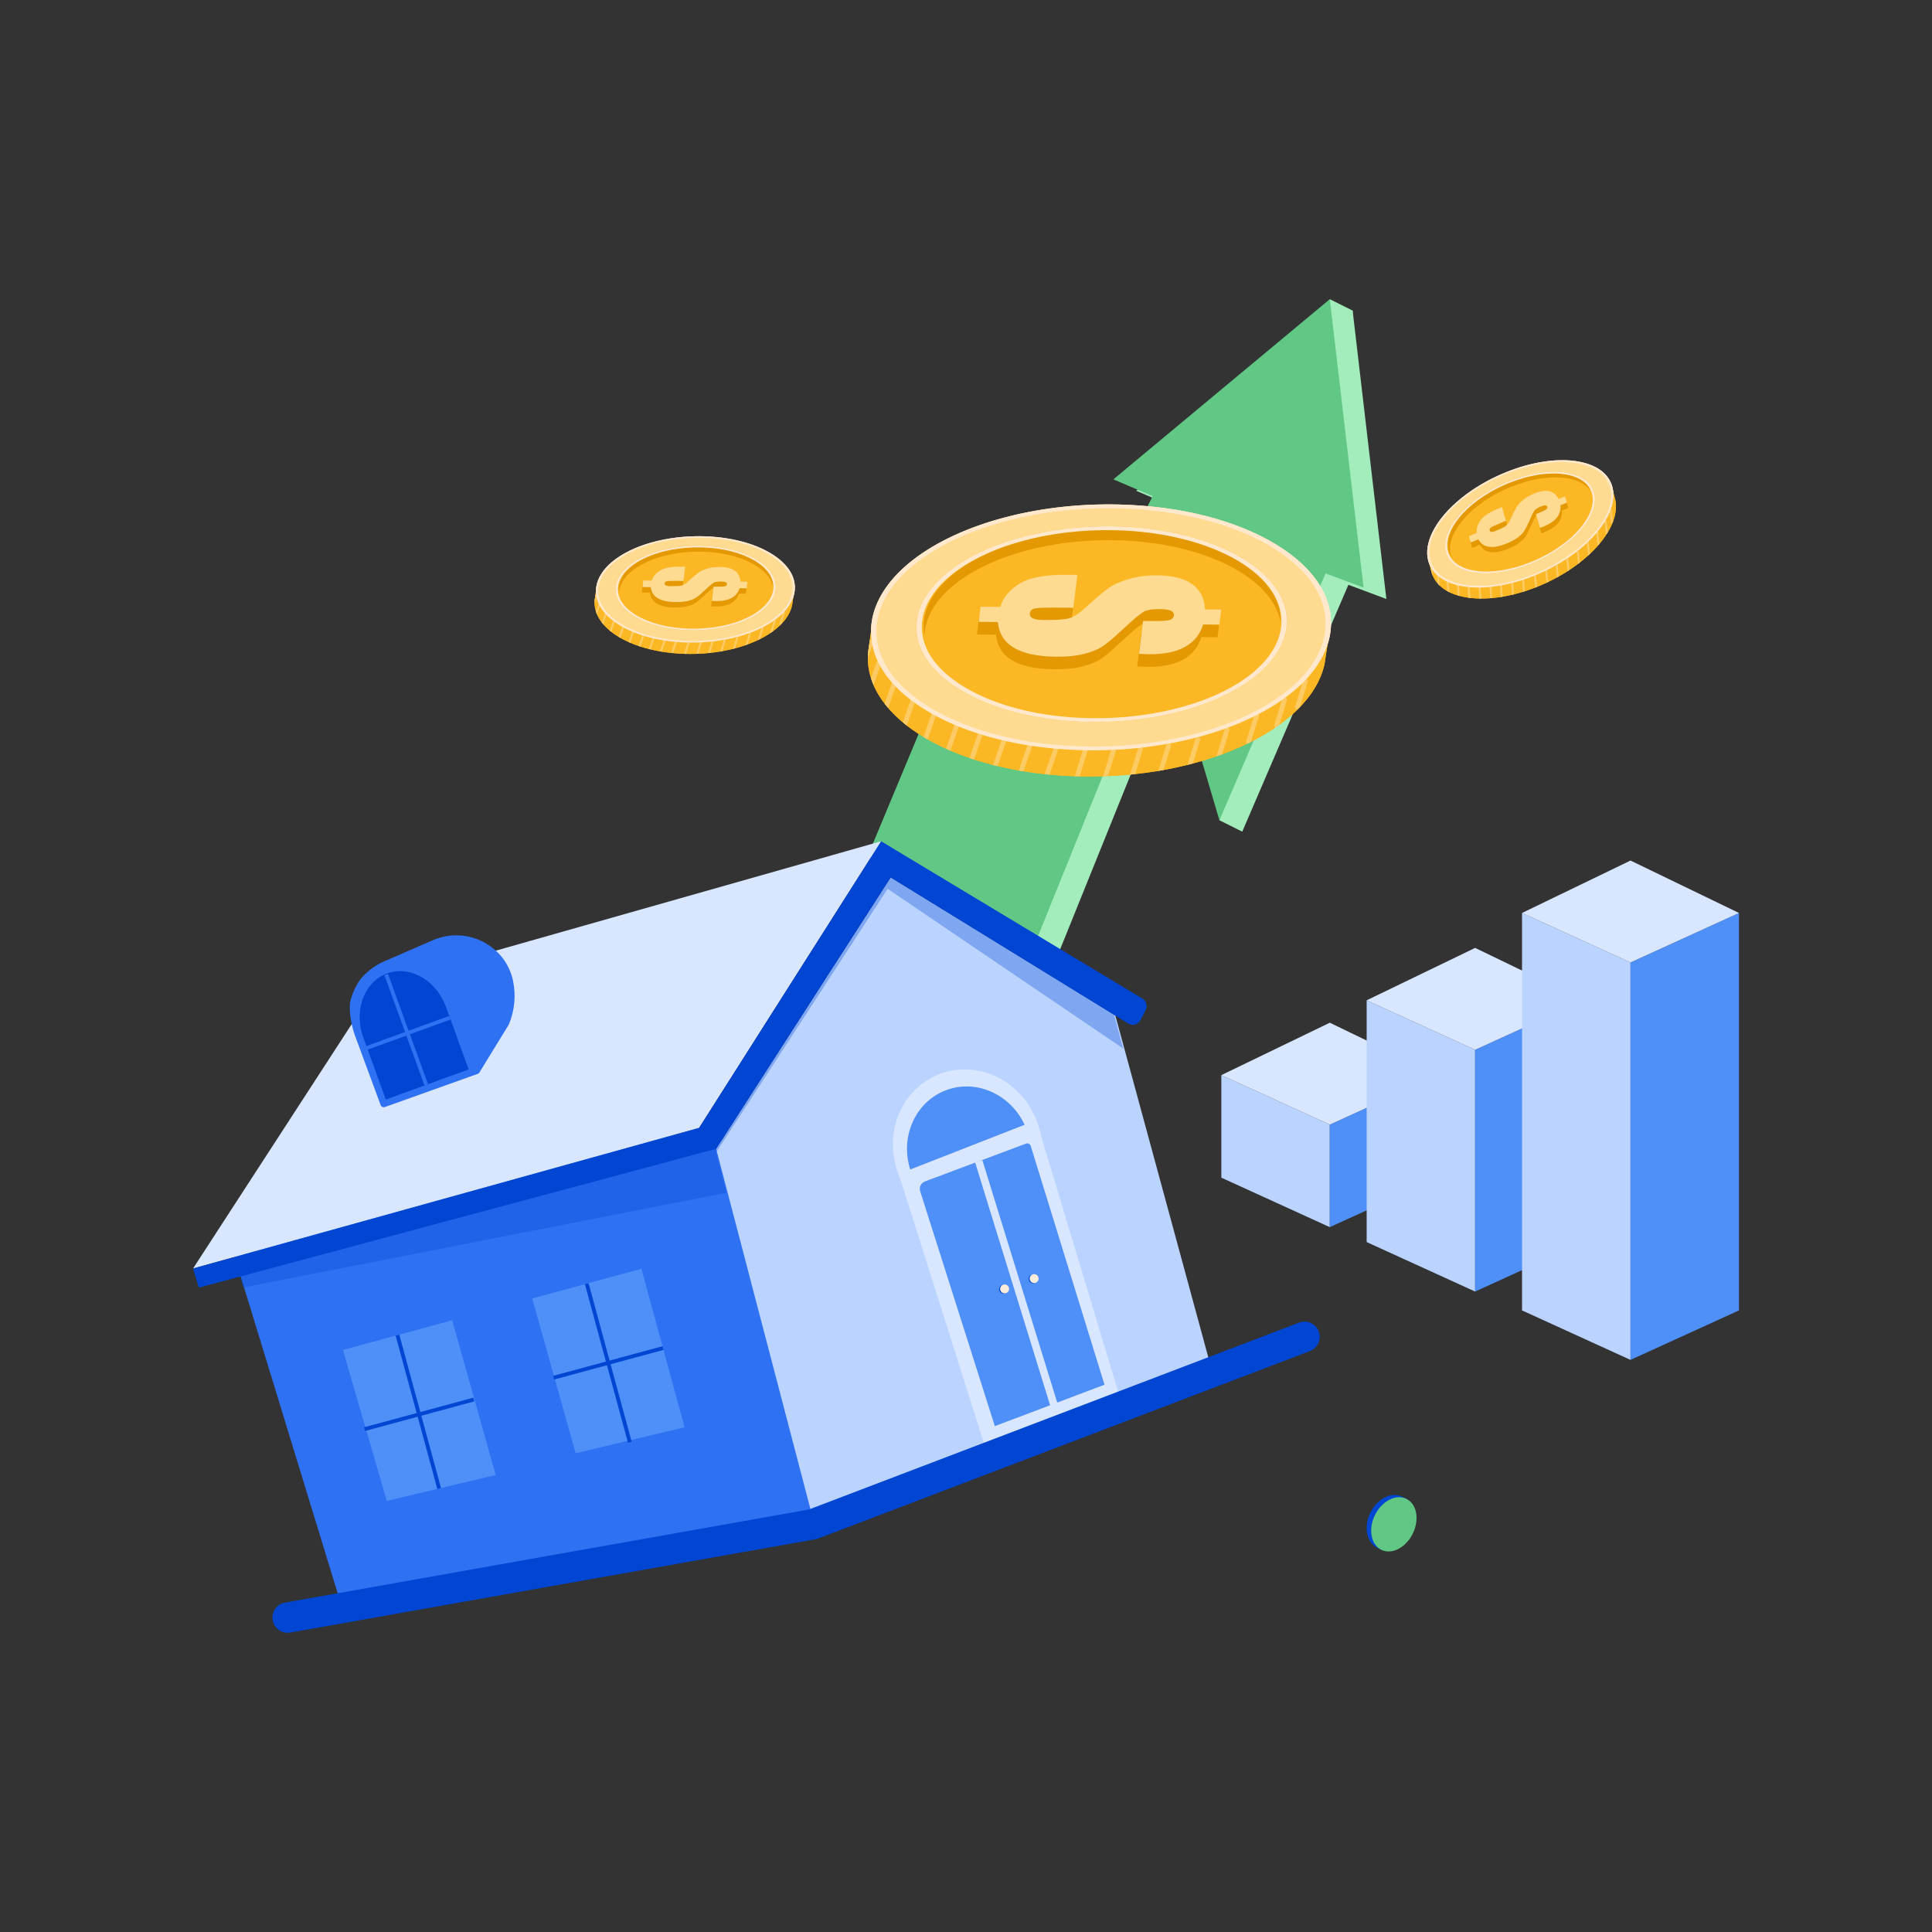 <?xml version="1.0" encoding="utf-8"?>
<svg xmlns="http://www.w3.org/2000/svg" viewBox="0 0 1500 1500">
  <rect x="0" y="0" width="1500" height="1500" fill="#333333" stroke="none"/>
  <defs>
    <clipPath id="a">
      <path d="m714.18,449.53c35.7-23.88,91.29-38.73,151.55-37.25,60.27,1.48,111.09,18.95,139.52,44.4l27.2,32.32-4.09,26.6c-11.14,50.79-95.06,89.54-190.71,87.19-95.65-2.35-167.58-44.93-163.71-95.9l3.74-26.61,36.5-30.76Z" fill="none"/>
    </clipPath>
    <clipPath id="b">
      <path d="m714.18,449.53c35.7-23.88,91.29-38.73,151.55-37.25,60.27,1.48,111.09,18.95,139.52,44.4l27.2,32.32-4.09,26.6c-11.14,50.79-95.06,89.54-190.71,87.19-95.65-2.35-167.58-44.93-163.71-95.9l3.74-26.61,36.5-30.76Z" fill="none"/>
    </clipPath>
    <clipPath id="c">
      <path d="m479.08,441.37c15.44-10.33,39.48-16.75,65.55-16.11,26.07.64,48.05,8.19,60.34,19.21l11.76,13.98-1.77,11.51c-4.82,21.97-41.12,38.73-82.48,37.71-41.37-1.02-72.48-19.43-70.8-41.48l1.62-11.51,15.79-13.3Z" fill="none"/>
    </clipPath>
    <clipPath id="d">
      <path d="m479.08,441.37c15.44-10.33,39.48-16.75,65.55-16.11,26.07.64,48.05,8.19,60.34,19.21l11.76,13.98-1.77,11.51c-4.82,21.97-41.12,38.73-82.48,37.71-41.37-1.02-72.48-19.43-70.8-41.48l1.62-11.51,15.79-13.3Z" fill="none"/>
    </clipPath>
    <clipPath id="e">
      <path d="m1118.04,415.75c10.13-15.57,29.71-30.94,53.92-40.61,24.22-9.67,47.4-11.38,63.03-6.09l16.31,8.22,2.9,11.27c4.22,22.09-22.56,51.78-60.99,67.13-38.43,15.35-74.28,10.66-81.41-10.27l-3.04-11.22,9.28-18.44Z" fill="none"/>
    </clipPath>
    <clipPath id="f">
      <path d="m1118.04,415.75c10.13-15.57,29.71-30.94,53.92-40.61,24.22-9.67,47.4-11.38,63.03-6.09l16.31,8.22,2.9,11.27c4.22,22.09-22.56,51.78-60.99,67.13-38.43,15.35-74.28,10.66-81.41-10.27l-3.04-11.22,9.28-18.44Z" fill="none"/>
    </clipPath>
  </defs>
  <polygon fill="#a3ecbb" points="1050.18 241.14 1032.45 232.28 1029.18 263.66 1050.18 256.74 1050.18 241.14"/>
  <polygon fill="#a3ecbb" points="946.75 636.84 964.48 645.7 969.35 618.39 954.15 605.72 946.75 636.84"/>
  <polygon fill="#a3ecbb" points="820.63 743.13 908.05 526.61 928.46 524.14 964.48 645.7 1046.9 454.04 1076.38 465.06 1050.18 241.14 882.15 381.04 912.66 394.07 860.09 496.69 777.67 466.58 691.52 673.21 820.63 743.13"/>
  <polygon fill="#61c785" points="802.9 734.27 890.32 517.74 910.73 515.27 946.75 636.84 1029.18 445.18 1058.66 456.19 1032.45 232.28 864.42 372.17 894.94 385.2 842.36 487.82 759.94 457.71 673.79 664.35 802.9 734.27"/>
  <path d="m1095.62,1169.82c2.14,5.5,1.78,12.7-1.53,19.44-3.31,6.74-8.78,11.43-14.45,13.1l-6.74,1.11-4.2-2.09c-7.85-4.36-10.01-16.23-4.76-26.92,5.25-10.69,15.96-16.25,24.21-12.7l4.22,2.05,3.24,6.01Z" fill="#0046d2"/>
  <path d="m1091.91,1163.69c-8.11-3.98-19.03,1.66-24.4,12.59-5.37,10.93-3.15,23.02,4.96,27,8.11,3.98,19.03-1.66,24.4-12.59,5.37-10.93,3.15-23.02-4.96-27Z" fill="#61c785"/>
  <path d="m714.18,449.53c35.7-23.88,91.29-38.73,151.55-37.25,60.27,1.48,111.09,18.95,139.52,44.4l27.2,32.32-4.09,26.6c-11.14,50.79-95.06,89.54-190.71,87.19-95.65-2.35-167.58-44.93-163.71-95.9l3.74-26.61,36.5-30.76Z" fill="#fbb724"/>
  <g clip-path="url(#a)">
    <path d="m821.55,580.54c.26.28.35.65.22,1.01l-6.93,19.95c-.26.74-1.3,1.23-2.34,1.1-1.04-.13-1.67-.83-1.41-1.57l6.93-19.95c.26-.74,1.3-1.23,2.34-1.1.52.06.93.27,1.19.56Z" fill="#ffda91" opacity=".58"/>
    <path d="m801.43,577.63c.26.28.35.65.22,1.01l-6.93,19.95c-.26.74-1.3,1.23-2.34,1.1-1.04-.13-1.67-.83-1.41-1.57l6.93-19.95c.26-.74,1.3-1.23,2.34-1.1.52.06.93.27,1.19.56Z" fill="#ffda91" opacity=".58"/>
    <path d="m781.34,573.61c.26.28.35.65.22,1.01l-6.93,19.95c-.26.74-1.3,1.23-2.34,1.1-1.04-.13-1.67-.83-1.41-1.57l6.93-19.95c.26-.74,1.3-1.23,2.34-1.1.52.06.93.27,1.19.56Z" fill="#ffda91" opacity=".58"/>
    <path d="m762.9,568.82c.26.28.35.65.22,1.01l-6.93,19.95c-.26.74-1.3,1.23-2.34,1.1-1.04-.13-1.67-.83-1.41-1.57l6.93-19.95c.26-.74,1.3-1.23,2.34-1.1.52.06.93.27,1.19.56Z" fill="#ffda91" opacity=".58"/>
    <path d="m744.55,562.19c.26.28.35.65.22,1.01l-6.93,19.95c-.26.74-1.3,1.23-2.34,1.1s-1.67-.83-1.41-1.57l6.93-19.95c.26-.74,1.3-1.23,2.34-1.1.52.06.93.27,1.19.56Z" fill="#ffda91" opacity=".58"/>
    <path d="m726.71,553.91c.26.28.35.65.22,1.01l-6.93,19.95c-.26.74-1.3,1.23-2.34,1.1-1.04-.13-1.67-.83-1.41-1.57l6.93-19.95c.26-.74,1.3-1.23,2.34-1.1.52.06.93.27,1.19.56Z" fill="#ffda91" opacity=".58"/>
    <path d="m710.55,542.84c.26.28.35.65.22,1.01l-6.93,19.95c-.26.74-1.3,1.23-2.34,1.1s-1.67-.83-1.41-1.57l6.93-19.95c.26-.74,1.3-1.23,2.34-1.1.52.06.93.27,1.19.56Z" fill="#ffda91" opacity=".58"/>
    <path d="m696.28,528.86c.26.28.35.65.22,1.01l-6.93,19.95c-.26.74-1.3,1.23-2.34,1.1s-1.67-.83-1.41-1.57l6.93-19.95c.26-.74,1.3-1.23,2.34-1.1.52.06.93.27,1.19.56Z" fill="#ffda91" opacity=".58"/>
    <path d="m684.14,513.38c.26.28.35.65.22,1.01l-6.93,19.95c-.26.74-1.3,1.23-2.34,1.1-1.04-.13-1.67-.83-1.41-1.57l6.93-19.95c.26-.74,1.3-1.23,2.34-1.1.52.06.93.27,1.19.56Z" fill="#ffda91" opacity=".58"/>
    <path d="m678.11,497.42c.26.28.35.65.22,1.01l-6.93,19.95c-.26.74-1.3,1.23-2.34,1.1-1.04-.13-1.67-.83-1.41-1.57l6.93-19.95c.26-.74,1.3-1.23,2.34-1.1.52.06.93.27,1.19.56Z" fill="#ffda91" opacity=".58"/>
    <path d="m844.15,581.99c.25.27.34.62.23.98l-6.32,20.6c-.23.74-1.26,1.26-2.3,1.15-1.04-.11-1.7-.8-1.47-1.54l6.32-20.6c.23-.74,1.26-1.26,2.3-1.15.54.06.98.27,1.24.56Z" fill="#ffda91" opacity=".58"/>
    <path d="m866.13,581.92c.25.27.34.62.23.98l-6.32,20.6c-.23.74-1.26,1.26-2.3,1.15-1.04-.11-1.7-.8-1.47-1.54l6.32-20.6c.23-.74,1.26-1.26,2.3-1.15.54.06.98.27,1.24.56Z" fill="#ffda91" opacity=".58"/>
    <path d="m887.02,580.78c.25.27.34.62.23.98l-6.32,20.6c-.23.74-1.26,1.26-2.3,1.15-1.04-.11-1.7-.8-1.47-1.54l6.32-20.6c.23-.74,1.26-1.26,2.3-1.15.54.06.98.27,1.24.56Z" fill="#ffda91" opacity=".58"/>
    <path d="m909.03,577.85c.25.27.34.62.23.98l-6.32,20.6c-.23.74-1.26,1.26-2.3,1.15-1.04-.11-1.7-.8-1.47-1.54l6.32-20.6c.23-.74,1.26-1.26,2.3-1.15.54.06.98.27,1.24.56Z" fill="#ffda91" opacity=".58"/>
    <path d="m931.62,573.24c.25.27.34.62.23.98l-6.32,20.6c-.23.74-1.26,1.26-2.3,1.15-1.04-.11-1.7-.8-1.47-1.54l6.32-20.6c.23-.74,1.26-1.26,2.3-1.15.54.06.98.27,1.24.56Z" fill="#ffda91" opacity=".58"/>
    <path d="m954.41,565.6c.25.27.34.62.23.98l-6.32,20.6c-.23.74-1.26,1.26-2.3,1.15-1.04-.11-1.7-.8-1.47-1.54l6.32-20.6c.23-.74,1.26-1.26,2.3-1.15.54.06.98.27,1.24.56Z" fill="#ffda91" opacity=".58"/>
    <path d="m977.27,554.8c.25.27.34.62.23.98l-6.32,20.6c-.23.74-1.26,1.26-2.3,1.15-1.04-.11-1.7-.8-1.47-1.54l6.32-20.6c.23-.74,1.26-1.26,2.3-1.15.54.06.98.27,1.24.56Z" fill="#ffda91" opacity=".58"/>
    <path d="m999.06,542.13c.25.27.34.62.23.98l-6.32,20.6c-.23.74-1.26,1.26-2.3,1.15-1.04-.11-1.7-.8-1.47-1.54l6.32-20.6c.23-.74,1.26-1.26,2.3-1.15.54.06.98.27,1.24.56Z" fill="#ffda91" opacity=".58"/>
    <path d="m1015.27,527.85c.25.27.34.62.23.98l-6.32,20.6c-.23.74-1.26,1.26-2.3,1.15-1.04-.11-1.7-.8-1.47-1.54l6.32-20.6c.23-.74,1.26-1.26,2.3-1.15.54.06.98.27,1.24.56Z" fill="#ffda91" opacity=".58"/>
  </g>
  <path d="m678.06,482.97c-7.55,51.24,65.61,94.73,163.41,97.14,97.8,2.4,183.21-37.2,190.76-88.44,7.56-51.24-65.6-94.73-163.4-97.14-97.8-2.4-183.21,37.19-190.77,88.43Z" fill="#ffda91"/>
  <path d="m844.11,560.51c-38.19-.94-72.97-9.67-97.92-24.58-25.12-15.02-37.31-34.5-34.3-54.86,1.84-12.46,9.47-24.67,22.09-35.31,28.66-24.18,79.44-38.39,132.53-37.08,79.08,1.95,138.39,37.58,132.22,79.44-1.84,12.46-9.47,24.67-22.09,35.31-28.65,24.18-79.43,38.38-132.52,37.08Z" fill="#fbb724"/>
  <path d="m738.74,446.84c-12.16,10.26-19.52,22.03-21.29,34.04-.65,4.44-.52,8.83.3,13.14.04-1.59.14-3.19.38-4.79,1.77-12.01,9.13-23.78,21.29-34.04,27.63-23.31,76.58-37.01,127.76-35.75,67.89,1.67,120.62,29.1,127.16,63.58,1.09-38.31-54.55-70.13-127.84-71.93-51.18-1.26-100.13,12.44-127.76,35.75Z" fill="#e49903"/>
  <path d="m840.71,582.47c-47.45-1.15-90.61-12.11-121.55-30.86-31.1-18.84-46.14-43.3-42.36-68.86,2.34-15.81,12.02-31.3,27.99-44.77,35.72-30.14,98.62-47.88,164.15-46.28,47.45,1.15,90.61,12.11,121.55,30.86,31.1,18.85,46.14,43.3,42.36,68.86-2.34,15.82-12.02,31.3-28,44.78-35.72,30.14-98.62,47.87-164.13,46.28Zm-159.69-99.61c-3.64,24.6,10.93,48.19,41.04,66.44,30.27,18.34,72.56,29.06,119.1,30.19,64.18,1.56,125.68-15.72,160.51-45.11,15.39-12.98,24.71-27.88,26.96-43.07,3.64-24.6-10.93-48.19-41.04-66.43-30.26-18.34-72.56-29.06-119.09-30.19-64.18-1.56-125.69,15.73-160.52,45.11-15.39,12.98-24.71,27.87-26.95,43.06Z" fill="#ffe8cb"/>
  <path d="m844.11,560.51c-38.19-.94-72.97-9.67-97.92-24.58-25.12-15.02-37.31-34.5-34.3-54.86,1.84-12.46,9.47-24.67,22.09-35.31,28.66-24.18,79.44-38.39,132.53-37.08,79.08,1.95,138.39,37.58,132.22,79.44-1.84,12.46-9.47,24.67-22.09,35.31-28.65,24.18-79.43,38.38-132.52,37.08Zm-127.99-79.33c-2.86,19.39,8.84,38.01,32.95,52.42,24.28,14.51,58.19,23.01,95.48,23.92,51.74,1.27,101.12-12.49,128.88-35.91,12.02-10.14,19.3-21.76,21.04-33.6,5.93-40.2-51.68-74.45-128.42-76.34-51.74-1.27-101.13,12.49-128.89,35.91-12.02,10.14-19.3,21.76-21.04,33.6Z" fill="#ffe8cb"/>
  <path d="m882.93,517.41l3.11-25.53,6.54.08c6.95.08,11.53-.17,13.74-.73,2.22-.57,3.44-1.82,3.67-3.76.19-1.56-.59-2.74-2.35-3.53-1.76-.81-4.48-1.23-8.18-1.27-6.17-.07-10.59.69-13.25,2.25-2.65,1.52-8.02,6.06-16.1,13.61-6.84,6.42-12,10.79-15.5,13.11-3.5,2.32-8.3,4.26-14.38,5.81-6.08,1.55-13.49,2.27-22.26,2.17-14.04-.17-24.78-2.49-32.23-6.97-7.46-4.48-11.6-11.11-12.42-19.89l-14.82-.18,1.43-11.75,15.3.18c1.88-6.81,6.64-12.73,14.32-17.75,7.67-5.02,20.27-7.42,37.82-7.21l7.69.09-3.11,25.54-9.64-.11c-10.59-.12-17.2.06-19.83.55-2.63.5-4.07,1.76-4.32,3.78-.21,1.73.53,3.03,2.22,3.89,1.68.86,4.26,1.32,7.78,1.35,8.84.11,15.2-.22,19.09-.98,3.9-.75,8.38-3.44,13.43-8.07,8.49-7.7,14.68-12.94,18.56-15.7,3.88-2.76,9.17-5.12,15.85-7.09,6.67-1.96,14.08-2.9,22.19-2.8,11.76.14,20.73,2.4,26.89,6.8,6.17,4.41,9.51,10.93,10.01,19.59l12.57.15-1.44,11.75-12.56-.15c-2.51,7.87-7.32,13.72-14.39,17.56-7.08,3.84-16.42,5.69-28.04,5.55-1.63-.02-4.09-.13-7.39-.33Z" fill="#e49903"/>
  <path d="m884.36,507.64l3.11-25.54,6.53.08c6.95.08,11.53-.16,13.75-.73,2.21-.57,3.44-1.81,3.67-3.75.19-1.56-.6-2.74-2.35-3.54-1.76-.81-4.48-1.23-8.18-1.27-6.18-.07-10.59.68-13.26,2.25-2.65,1.53-8.01,6.07-16.09,13.61-6.84,6.42-12,10.79-15.51,13.11-3.49,2.31-8.3,4.27-14.38,5.81-6.07,1.56-13.49,2.28-22.26,2.17-14.04-.17-24.78-2.48-32.24-6.97-7.46-4.47-11.6-11.1-12.42-19.89l-14.81-.18,1.43-11.76,15.31.18c1.87-6.81,6.64-12.73,14.31-17.74,7.67-5.02,20.27-7.42,37.81-7.21l7.69.08-3.11,25.54-9.64-.11c-10.59-.13-17.2.06-19.83.55-2.63.51-4.07,1.76-4.31,3.78-.21,1.73.52,3.03,2.21,3.89,1.68.86,4.27,1.31,7.78,1.35,8.84.11,15.2-.22,19.09-.98,3.89-.76,8.38-3.45,13.43-8.07,8.49-7.71,14.67-12.94,18.55-15.71,3.88-2.76,9.17-5.12,15.85-7.09,6.68-1.96,14.08-2.9,22.2-2.81,11.76.14,20.73,2.41,26.89,6.81,6.17,4.4,9.51,10.93,10,19.59l12.57.14-1.43,11.76-12.57-.15c-2.51,7.87-7.31,13.71-14.38,17.55-7.08,3.85-16.42,5.69-28.05,5.56-1.63-.02-4.09-.14-7.39-.34Z" fill="#ffda91"/>
  <path d="m714.18,449.53c35.7-23.88,91.29-38.73,151.55-37.25,60.27,1.48,111.09,18.95,139.52,44.4l27.2,32.32-4.09,26.6c-11.14,50.79-95.06,89.54-190.71,87.19-95.65-2.35-167.58-44.93-163.71-95.9l3.74-26.61,36.5-30.76Z" fill="#fbb724"/>
  <g clip-path="url(#b)">
    <path d="m821.55,580.54c.26.28.35.65.22,1.01l-6.93,19.95c-.26.74-1.3,1.23-2.34,1.1-1.04-.13-1.67-.83-1.41-1.57l6.93-19.95c.26-.74,1.3-1.23,2.34-1.1.52.06.93.27,1.19.56Z" fill="#ffda91" opacity=".58"/>
    <path d="m801.43,577.63c.26.28.35.65.22,1.01l-6.93,19.95c-.26.74-1.3,1.23-2.34,1.1-1.04-.13-1.67-.83-1.41-1.57l6.93-19.95c.26-.74,1.3-1.23,2.34-1.1.52.06.93.27,1.19.56Z" fill="#ffda91" opacity=".58"/>
    <path d="m781.34,573.61c.26.28.35.65.22,1.01l-6.93,19.95c-.26.74-1.3,1.23-2.34,1.1-1.04-.13-1.67-.83-1.41-1.57l6.93-19.95c.26-.74,1.3-1.23,2.34-1.1.52.06.93.27,1.19.56Z" fill="#ffda91" opacity=".58"/>
    <path d="m762.9,568.82c.26.28.35.65.22,1.01l-6.93,19.95c-.26.74-1.3,1.23-2.34,1.1-1.04-.13-1.67-.83-1.41-1.57l6.93-19.95c.26-.74,1.3-1.23,2.34-1.1.52.06.93.27,1.19.56Z" fill="#ffda91" opacity=".58"/>
    <path d="m744.55,562.19c.26.28.35.65.22,1.01l-6.93,19.95c-.26.74-1.3,1.23-2.34,1.1s-1.67-.83-1.41-1.57l6.93-19.95c.26-.74,1.3-1.23,2.34-1.1.52.06.93.27,1.19.56Z" fill="#ffda91" opacity=".58"/>
    <path d="m726.71,553.91c.26.28.35.65.22,1.01l-6.93,19.95c-.26.74-1.3,1.23-2.34,1.1-1.04-.13-1.67-.83-1.41-1.57l6.93-19.95c.26-.74,1.3-1.23,2.34-1.1.52.06.93.27,1.19.56Z" fill="#ffda91" opacity=".58"/>
    <path d="m710.55,542.84c.26.28.35.65.22,1.01l-6.93,19.95c-.26.74-1.3,1.23-2.34,1.1s-1.67-.83-1.41-1.57l6.93-19.95c.26-.74,1.3-1.23,2.34-1.1.52.06.93.27,1.19.56Z" fill="#ffda91" opacity=".58"/>
    <path d="m696.28,528.86c.26.28.35.65.22,1.01l-6.93,19.95c-.26.74-1.3,1.23-2.34,1.1s-1.67-.83-1.41-1.57l6.93-19.95c.26-.74,1.3-1.23,2.34-1.1.52.06.93.27,1.19.56Z" fill="#ffda91" opacity=".58"/>
    <path d="m684.14,513.38c.26.28.35.65.22,1.01l-6.93,19.95c-.26.74-1.3,1.23-2.34,1.1-1.04-.13-1.67-.83-1.41-1.57l6.93-19.95c.26-.74,1.3-1.23,2.34-1.1.52.06.93.27,1.19.56Z" fill="#ffda91" opacity=".58"/>
    <path d="m678.11,497.42c.26.28.35.65.22,1.01l-6.93,19.95c-.26.74-1.3,1.23-2.34,1.1-1.04-.13-1.67-.83-1.41-1.57l6.93-19.95c.26-.74,1.3-1.23,2.34-1.1.52.06.93.27,1.19.56Z" fill="#ffda91" opacity=".58"/>
    <path d="m844.15,581.99c.25.27.34.62.23.98l-6.32,20.6c-.23.74-1.26,1.26-2.3,1.15-1.04-.11-1.7-.8-1.47-1.54l6.32-20.6c.23-.74,1.26-1.26,2.3-1.15.54.06.98.27,1.24.56Z" fill="#ffda91" opacity=".58"/>
    <path d="m866.13,581.92c.25.27.34.62.23.98l-6.32,20.6c-.23.74-1.26,1.26-2.3,1.15-1.04-.11-1.7-.8-1.47-1.54l6.32-20.6c.23-.74,1.26-1.26,2.3-1.15.54.06.98.27,1.24.56Z" fill="#ffda91" opacity=".58"/>
    <path d="m887.02,580.78c.25.27.34.62.23.98l-6.32,20.6c-.23.74-1.26,1.26-2.3,1.15-1.04-.11-1.7-.8-1.47-1.54l6.32-20.6c.23-.74,1.26-1.26,2.3-1.15.54.06.98.27,1.24.56Z" fill="#ffda91" opacity=".58"/>
    <path d="m909.03,577.85c.25.27.34.62.23.98l-6.32,20.6c-.23.74-1.26,1.26-2.3,1.15-1.04-.11-1.7-.8-1.47-1.54l6.32-20.6c.23-.74,1.26-1.26,2.3-1.15.54.06.98.27,1.24.56Z" fill="#ffda91" opacity=".58"/>
    <path d="m931.62,573.24c.25.27.34.62.23.98l-6.32,20.6c-.23.74-1.26,1.26-2.3,1.15-1.04-.11-1.7-.8-1.47-1.54l6.32-20.6c.23-.74,1.26-1.26,2.3-1.15.54.06.98.27,1.24.56Z" fill="#ffda91" opacity=".58"/>
    <path d="m954.41,565.6c.25.27.34.62.23.98l-6.32,20.6c-.23.74-1.26,1.26-2.3,1.15-1.04-.11-1.7-.8-1.47-1.54l6.32-20.6c.23-.74,1.26-1.26,2.3-1.15.54.06.98.27,1.24.56Z" fill="#ffda91" opacity=".58"/>
    <path d="m977.27,554.8c.25.27.34.62.23.98l-6.32,20.6c-.23.74-1.26,1.26-2.3,1.15-1.04-.11-1.7-.8-1.47-1.54l6.32-20.6c.23-.74,1.26-1.26,2.3-1.15.54.06.98.27,1.24.56Z" fill="#ffda91" opacity=".58"/>
    <path d="m999.06,542.13c.25.27.34.62.23.98l-6.32,20.6c-.23.74-1.26,1.26-2.3,1.15-1.04-.11-1.7-.8-1.47-1.54l6.32-20.6c.23-.74,1.26-1.26,2.3-1.15.54.06.98.27,1.24.56Z" fill="#ffda91" opacity=".58"/>
    <path d="m1015.27,527.85c.25.27.34.62.23.98l-6.32,20.6c-.23.74-1.26,1.26-2.3,1.15-1.04-.11-1.7-.8-1.47-1.54l6.32-20.6c.23-.74,1.26-1.26,2.3-1.15.54.06.98.27,1.24.56Z" fill="#ffda91" opacity=".58"/>
  </g>
  <path d="m678.06,482.97c-7.55,51.24,65.61,94.73,163.41,97.14,97.8,2.4,183.21-37.2,190.76-88.44,7.56-51.24-65.6-94.73-163.4-97.14-97.8-2.4-183.21,37.19-190.77,88.43Z" fill="#ffda91"/>
  <path d="m844.11,560.51c-38.19-.94-72.97-9.67-97.92-24.58-25.12-15.02-37.31-34.5-34.3-54.86,1.84-12.46,9.47-24.67,22.09-35.31,28.66-24.18,79.44-38.39,132.53-37.08,79.08,1.95,138.39,37.58,132.22,79.44-1.84,12.46-9.47,24.67-22.09,35.31-28.65,24.18-79.43,38.38-132.52,37.08Z" fill="#fbb724"/>
  <path d="m738.74,446.84c-12.16,10.26-19.52,22.03-21.29,34.04-.65,4.44-.52,8.83.3,13.14.04-1.59.14-3.19.38-4.79,1.77-12.01,9.13-23.78,21.29-34.04,27.63-23.31,76.58-37.01,127.76-35.75,67.89,1.67,120.62,29.1,127.16,63.58,1.09-38.31-54.55-70.13-127.84-71.93-51.18-1.26-100.13,12.44-127.76,35.75Z" fill="#e49903"/>
  <path d="m840.71,582.47c-47.45-1.15-90.61-12.11-121.55-30.86-31.1-18.84-46.14-43.3-42.36-68.86,2.34-15.81,12.02-31.3,27.99-44.77,35.72-30.14,98.62-47.88,164.15-46.28,47.45,1.15,90.61,12.11,121.55,30.86,31.1,18.85,46.14,43.3,42.36,68.86-2.34,15.82-12.02,31.3-28,44.78-35.72,30.14-98.62,47.87-164.13,46.28Zm-159.69-99.61c-3.64,24.6,10.93,48.19,41.04,66.44,30.27,18.34,72.56,29.06,119.1,30.19,64.18,1.56,125.68-15.72,160.51-45.11,15.39-12.98,24.71-27.88,26.96-43.07,3.64-24.6-10.93-48.19-41.04-66.43-30.26-18.34-72.56-29.06-119.09-30.19-64.18-1.56-125.69,15.73-160.52,45.11-15.39,12.98-24.71,27.87-26.95,43.06Z" fill="#ffe8cb"/>
  <path d="m844.11,560.51c-38.19-.94-72.97-9.67-97.92-24.58-25.12-15.02-37.31-34.5-34.3-54.86,1.84-12.46,9.47-24.67,22.09-35.31,28.66-24.18,79.44-38.39,132.53-37.08,79.08,1.95,138.39,37.58,132.22,79.44-1.84,12.46-9.47,24.67-22.09,35.31-28.65,24.18-79.43,38.38-132.52,37.08Zm-127.99-79.33c-2.86,19.39,8.84,38.01,32.95,52.42,24.28,14.51,58.19,23.01,95.48,23.92,51.74,1.27,101.12-12.49,128.88-35.91,12.02-10.14,19.3-21.76,21.04-33.6,5.93-40.2-51.68-74.45-128.42-76.34-51.74-1.27-101.13,12.49-128.89,35.91-12.02,10.14-19.3,21.76-21.04,33.6Z" fill="#ffe8cb"/>
  <path d="m882.93,517.41l3.11-25.53,6.54.08c6.95.08,11.53-.17,13.74-.73,2.22-.57,3.44-1.82,3.67-3.76.19-1.56-.59-2.74-2.35-3.53-1.76-.81-4.48-1.23-8.18-1.27-6.17-.07-10.59.69-13.25,2.25-2.65,1.52-8.02,6.06-16.1,13.61-6.84,6.42-12,10.79-15.5,13.11-3.5,2.32-8.3,4.26-14.38,5.81-6.08,1.55-13.49,2.27-22.26,2.17-14.04-.17-24.78-2.49-32.23-6.97-7.46-4.48-11.6-11.11-12.42-19.89l-14.82-.18,1.43-11.75,15.3.18c1.88-6.81,6.64-12.73,14.32-17.75,7.67-5.02,20.27-7.42,37.82-7.21l7.69.09-3.11,25.54-9.64-.11c-10.59-.12-17.2.06-19.83.55-2.63.5-4.07,1.76-4.32,3.78-.21,1.73.53,3.03,2.22,3.89,1.68.86,4.26,1.32,7.78,1.35,8.84.11,15.2-.22,19.09-.98,3.9-.75,8.38-3.44,13.43-8.07,8.49-7.7,14.68-12.94,18.56-15.7,3.88-2.76,9.17-5.12,15.85-7.09,6.67-1.96,14.08-2.9,22.19-2.8,11.76.14,20.73,2.4,26.89,6.8,6.17,4.41,9.51,10.93,10.01,19.59l12.57.15-1.44,11.75-12.56-.15c-2.51,7.87-7.32,13.72-14.39,17.56-7.08,3.84-16.42,5.69-28.04,5.55-1.63-.02-4.09-.13-7.39-.33Z" fill="#e49903"/>
  <path d="m884.36,507.64l3.11-25.54,6.53.08c6.95.08,11.53-.16,13.75-.73,2.21-.57,3.44-1.81,3.67-3.75.19-1.56-.6-2.74-2.35-3.54-1.76-.81-4.48-1.23-8.18-1.27-6.18-.07-10.59.68-13.26,2.25-2.65,1.53-8.01,6.07-16.09,13.61-6.84,6.42-12,10.79-15.51,13.11-3.49,2.31-8.3,4.27-14.38,5.81-6.07,1.56-13.49,2.28-22.26,2.17-14.04-.17-24.78-2.48-32.24-6.97-7.46-4.47-11.6-11.1-12.42-19.89l-14.81-.18,1.43-11.76,15.31.18c1.87-6.81,6.64-12.73,14.31-17.74,7.67-5.02,20.27-7.42,37.81-7.21l7.69.08-3.11,25.54-9.64-.11c-10.59-.13-17.2.06-19.83.55-2.63.51-4.07,1.76-4.31,3.78-.21,1.73.52,3.03,2.21,3.89,1.68.86,4.27,1.31,7.78,1.35,8.84.11,15.2-.22,19.09-.98,3.89-.76,8.38-3.45,13.43-8.07,8.49-7.71,14.67-12.94,18.55-15.71,3.88-2.76,9.17-5.12,15.85-7.09,6.68-1.96,14.08-2.9,22.2-2.81,11.76.14,20.73,2.41,26.89,6.81,6.17,4.4,9.51,10.93,10,19.59l12.57.14-1.43,11.76-12.57-.15c-2.51,7.87-7.31,13.71-14.38,17.55-7.08,3.85-16.42,5.69-28.05,5.56-1.63-.02-4.09-.14-7.39-.34Z" fill="#ffda91"/>
  <path d="m479.08,441.37c15.44-10.33,39.48-16.75,65.55-16.11,26.07.64,48.05,8.19,60.34,19.21l11.76,13.98-1.77,11.51c-4.82,21.97-41.12,38.73-82.48,37.71-41.37-1.02-72.48-19.43-70.8-41.48l1.62-11.51,15.79-13.3Z" fill="#fbb724"/>
  <g clip-path="url(#c)">
    <path d="m525.52,498.03c.11.12.15.28.1.44l-3,8.63c-.11.32-.56.53-1.01.48s-.72-.36-.61-.68l3-8.63c.11-.32.56-.53,1.01-.48.22.03.4.12.51.24Z" fill="#ffda91" opacity=".58"/>
    <path d="m516.82,496.77c.11.12.15.28.1.44l-3,8.63c-.11.32-.56.53-1.01.48s-.72-.36-.61-.68l3-8.63c.11-.32.56-.53,1.01-.48.22.03.4.12.51.24Z" fill="#ffda91" opacity=".58"/>
    <path d="m508.13,495.03c.11.12.15.28.1.44l-3,8.63c-.11.32-.56.53-1.01.48-.45-.06-.72-.36-.61-.68l3-8.63c.11-.32.56-.53,1.01-.48.22.03.4.12.51.24Z" fill="#ffda91" opacity=".58"/>
    <path d="m500.16,492.96c.11.12.15.28.1.44l-3,8.63c-.11.32-.56.53-1.01.48s-.72-.36-.61-.68l3-8.63c.11-.32.56-.53,1.01-.48.22.03.4.12.51.24Z" fill="#ffda91" opacity=".58"/>
    <path d="m492.22,490.09c.11.12.15.28.1.44l-3,8.63c-.11.32-.56.53-1.01.48s-.72-.36-.61-.68l3-8.63c.11-.32.56-.53,1.01-.48.22.03.4.12.51.24Z" fill="#ffda91" opacity=".58"/>
    <path d="m484.5,486.51c.11.12.15.28.1.44l-3,8.63c-.11.32-.56.53-1.01.48s-.72-.36-.61-.68l3-8.63c.11-.32.56-.53,1.01-.48.22.03.4.12.51.24Z" fill="#ffda91" opacity=".58"/>
    <path d="m477.51,481.72c.11.12.15.28.1.44l-3,8.63c-.11.32-.56.53-1.01.48s-.72-.36-.61-.68l3-8.63c.11-.32.56-.53,1.01-.48.22.03.4.12.51.24Z" fill="#ffda91" opacity=".58"/>
    <path d="m471.34,475.68c.11.12.15.28.1.44l-3,8.63c-.11.32-.56.53-1.01.48s-.72-.36-.61-.68l3-8.63c.11-.32.56-.53,1.01-.48.22.03.4.12.51.24Z" fill="#ffda91" opacity=".58"/>
    <path d="m466.09,468.98c.11.12.15.28.1.44l-3,8.63c-.11.32-.56.53-1.01.48s-.72-.36-.61-.68l3-8.63c.11-.32.56-.53,1.01-.48.22.03.4.12.51.24Z" fill="#ffda91" opacity=".58"/>
    <path d="m463.48,462.08c.11.12.15.28.1.44l-3,8.63c-.11.32-.56.53-1.01.48s-.72-.36-.61-.68l3-8.63c.11-.32.56-.53,1.01-.48.22.03.4.12.51.24Z" fill="#ffda91" opacity=".58"/>
    <path d="m535.29,498.66c.11.12.15.27.1.42l-2.74,8.91c-.1.32-.54.54-.99.5-.45-.05-.74-.35-.64-.67l2.74-8.91c.1-.32.54-.54.99-.5.23.02.42.12.54.24Z" fill="#ffda91" opacity=".58"/>
    <path d="m544.8,498.63c.11.12.15.27.1.42l-2.74,8.91c-.1.32-.54.54-.99.5-.45-.05-.74-.35-.64-.67l2.74-8.91c.1-.32.54-.54.99-.5.23.02.42.12.54.24Z" fill="#ffda91" opacity=".58"/>
    <path d="m553.84,498.14c.11.12.15.27.1.42l-2.74,8.91c-.1.32-.54.54-.99.5-.45-.05-.74-.35-.64-.67l2.74-8.91c.1-.32.54-.54.99-.5.23.02.42.12.54.24Z" fill="#ffda91" opacity=".58"/>
    <path d="m563.36,496.87c.11.12.15.27.1.42l-2.74,8.91c-.1.32-.54.54-.99.5-.45-.05-.74-.35-.64-.67l2.74-8.91c.1-.32.54-.54.99-.5.23.02.42.12.54.24Z" fill="#ffda91" opacity=".58"/>
    <path d="m573.13,494.87c.11.12.15.27.1.42l-2.74,8.91c-.1.32-.54.54-.99.5-.45-.05-.74-.35-.64-.67l2.74-8.91c.1-.32.54-.54.99-.5.23.02.42.12.54.24Z" fill="#ffda91" opacity=".58"/>
    <path d="m582.98,491.57c.11.12.15.27.1.42l-2.74,8.91c-.1.32-.54.54-.99.5-.45-.05-.74-.35-.64-.67l2.74-8.91c.1-.32.54-.54.99-.5.23.02.42.12.54.24Z" fill="#ffda91" opacity=".58"/>
    <path d="m592.87,486.9c.11.12.15.27.1.42l-2.74,8.91c-.1.32-.54.54-.99.5-.45-.05-.74-.35-.64-.67l2.74-8.91c.1-.32.54-.54.99-.5.23.02.42.12.54.24Z" fill="#ffda91" opacity=".58"/>
    <path d="m602.3,481.42c.11.12.15.27.1.42l-2.74,8.91c-.1.32-.54.54-.99.5-.45-.05-.74-.35-.64-.67l2.74-8.91c.1-.32.54-.54.99-.5.23.02.42.12.54.24Z" fill="#ffda91" opacity=".58"/>
    <path d="m609.31,475.24c.11.12.15.27.1.42l-2.74,8.91c-.1.32-.54.54-.99.5-.45-.05-.74-.35-.64-.67l2.74-8.91c.1-.32.54-.54.99-.5.23.02.42.12.54.24Z" fill="#ffda91" opacity=".58"/>
  </g>
  <path d="m463.46,455.83c-3.27,22.16,28.38,40.97,70.67,42.01,42.3,1.04,79.24-16.09,82.51-38.25,3.27-22.16-28.37-40.97-70.67-42.01-42.3-1.04-79.24,16.09-82.51,38.25Z" fill="#ffda91"/>
  <path d="m535.28,489.37c-16.52-.41-31.56-4.18-42.35-10.63-10.87-6.49-16.14-14.92-14.84-23.73.79-5.39,4.1-10.67,9.55-15.27,12.39-10.46,34.36-16.6,57.32-16.04,34.2.84,59.86,16.25,57.19,34.36-.79,5.39-4.1,10.67-9.55,15.27-12.39,10.46-34.35,16.6-57.32,16.04Z" fill="#fbb724"/>
  <path d="m489.7,440.2c-5.26,4.44-8.44,9.53-9.21,14.72-.28,1.92-.23,3.82.13,5.68.02-.69.06-1.38.16-2.07.77-5.2,3.95-10.29,9.21-14.72,11.95-10.08,33.12-16.01,55.26-15.46,29.36.72,52.17,12.59,55,27.5.47-16.57-23.59-30.33-55.29-31.11-22.14-.54-43.31,5.38-55.26,15.46Z" fill="#e49903"/>
  <path d="m533.81,498.87c-20.52-.5-39.19-5.24-52.57-13.35-13.45-8.15-19.96-18.73-18.32-29.78,1.01-6.84,5.2-13.54,12.11-19.37,15.45-13.04,42.65-20.71,70.99-20.02,20.52.5,39.19,5.24,52.57,13.35,13.45,8.15,19.96,18.73,18.32,29.78-1.01,6.84-5.2,13.54-12.11,19.37-15.45,13.04-42.65,20.71-70.99,20.01Zm-69.07-43.08c-1.57,10.64,4.73,20.84,17.75,28.73,13.09,7.93,31.38,12.57,51.51,13.06,27.76.68,54.36-6.8,69.42-19.51,6.66-5.62,10.69-12.06,11.66-18.63,1.57-10.64-4.73-20.84-17.75-28.73-13.09-7.93-31.38-12.57-51.51-13.06-27.76-.68-54.36,6.8-69.43,19.51-6.65,5.61-10.69,12.05-11.66,18.63Z" fill="#ffe8cb"/>
  <path d="m535.28,489.37c-16.52-.41-31.56-4.18-42.35-10.63-10.87-6.49-16.14-14.92-14.84-23.73.79-5.39,4.1-10.67,9.55-15.27,12.39-10.46,34.36-16.6,57.32-16.04,34.2.84,59.86,16.25,57.19,34.36-.79,5.39-4.1,10.67-9.55,15.27-12.39,10.46-34.35,16.6-57.32,16.04Zm-55.36-34.31c-1.24,8.39,3.83,16.44,14.25,22.67,10.5,6.28,25.17,9.95,41.3,10.35,22.38.55,43.74-5.4,55.74-15.53,5.2-4.39,8.35-9.41,9.1-14.53,2.56-17.39-22.35-32.2-55.54-33.02-22.38-.55-43.74,5.4-55.75,15.53-5.2,4.39-8.35,9.41-9.1,14.53Z" fill="#ffe8cb"/>
  <path d="m552.07,470.72l1.35-11.04,2.83.03c3,.04,4.99-.07,5.94-.32.96-.25,1.49-.79,1.59-1.63.08-.67-.26-1.19-1.01-1.53-.76-.35-1.94-.53-3.54-.55-2.67-.03-4.58.3-5.73.97-1.15.66-3.47,2.62-6.96,5.89-2.96,2.78-5.19,4.67-6.7,5.67-1.52,1-3.59,1.84-6.22,2.51-2.63.67-5.83.98-9.63.94-6.07-.07-10.72-1.08-13.94-3.01-3.23-1.94-5.02-4.8-5.37-8.6l-6.41-.08.62-5.08,6.62.08c.81-2.95,2.87-5.51,6.19-7.68,3.32-2.17,8.77-3.21,16.36-3.12l3.33.04-1.35,11.04-4.17-.05c-4.58-.05-7.44.03-8.58.24-1.14.22-1.76.76-1.87,1.63-.09.75.23,1.31.96,1.68.73.37,1.84.57,3.37.59,3.82.05,6.57-.09,8.26-.42,1.69-.33,3.63-1.49,5.81-3.49,3.67-3.33,6.35-5.6,8.03-6.79,1.68-1.19,3.96-2.22,6.86-3.07,2.89-.85,6.09-1.25,9.6-1.21,5.09.06,8.97,1.04,11.63,2.94,2.67,1.91,4.11,4.73,4.33,8.47l5.44.07-.62,5.08-5.43-.06c-1.09,3.41-3.16,5.93-6.22,7.59-3.06,1.66-7.1,2.46-12.13,2.4-.71,0-1.77-.06-3.19-.14Z" fill="#e49903"/>
  <path d="m552.69,466.5l1.35-11.05,2.83.04c3,.04,4.99-.07,5.95-.32.96-.24,1.49-.78,1.59-1.62.08-.67-.26-1.19-1.02-1.53-.76-.35-1.94-.53-3.54-.55-2.67-.03-4.58.29-5.74.97-1.15.66-3.46,2.62-6.96,5.89-2.96,2.78-5.19,4.67-6.71,5.67-1.51,1-3.59,1.85-6.22,2.51-2.62.67-5.83.99-9.63.94-6.07-.07-10.72-1.07-13.94-3.01-3.23-1.93-5.02-4.8-5.37-8.6l-6.41-.08.62-5.08,6.62.08c.81-2.95,2.87-5.51,6.19-7.67,3.32-2.17,8.77-3.21,16.35-3.12l3.33.04-1.34,11.05-4.17-.05c-4.58-.05-7.44.02-8.58.24-1.14.22-1.76.76-1.86,1.64-.09.75.23,1.31.96,1.68.73.37,1.85.57,3.37.59,3.82.05,6.57-.1,8.26-.42,1.68-.33,3.63-1.49,5.81-3.49,3.67-3.33,6.34-5.6,8.03-6.79,1.68-1.19,3.97-2.21,6.85-3.07,2.89-.85,6.09-1.25,9.6-1.21,5.08.06,8.96,1.04,11.63,2.94,2.67,1.9,4.11,4.73,4.33,8.47l5.44.06-.62,5.08-5.44-.06c-1.09,3.4-3.16,5.93-6.22,7.59-3.06,1.66-7.1,2.46-12.13,2.4-.71,0-1.77-.06-3.19-.15Z" fill="#ffda91"/>
  <path d="m479.08,441.37c15.44-10.33,39.48-16.75,65.55-16.11,26.07.64,48.05,8.19,60.34,19.21l11.76,13.98-1.77,11.51c-4.82,21.97-41.12,38.73-82.48,37.71-41.37-1.02-72.48-19.43-70.8-41.48l1.62-11.51,15.79-13.3Z" fill="#fbb724"/>
  <g clip-path="url(#d)">
    <path d="m525.52,498.03c.11.12.15.28.1.44l-3,8.63c-.11.32-.56.53-1.01.48s-.72-.36-.61-.68l3-8.63c.11-.32.56-.53,1.01-.48.22.03.4.12.51.24Z" fill="#ffda91" opacity=".58"/>
    <path d="m516.82,496.77c.11.12.15.28.1.44l-3,8.63c-.11.32-.56.53-1.01.48s-.72-.36-.61-.68l3-8.63c.11-.32.56-.53,1.01-.48.22.03.4.12.51.24Z" fill="#ffda91" opacity=".58"/>
    <path d="m508.13,495.03c.11.12.15.28.1.44l-3,8.63c-.11.32-.56.53-1.01.48-.45-.06-.72-.36-.61-.68l3-8.63c.11-.32.56-.53,1.01-.48.22.03.4.12.51.24Z" fill="#ffda91" opacity=".58"/>
    <path d="m500.16,492.96c.11.12.15.28.1.44l-3,8.63c-.11.32-.56.53-1.01.48s-.72-.36-.61-.68l3-8.63c.11-.32.56-.53,1.01-.48.22.03.4.12.51.24Z" fill="#ffda91" opacity=".58"/>
    <path d="m492.22,490.09c.11.12.15.28.1.44l-3,8.63c-.11.32-.56.53-1.01.48s-.72-.36-.61-.68l3-8.63c.11-.32.56-.53,1.01-.48.22.03.4.12.51.24Z" fill="#ffda91" opacity=".58"/>
    <path d="m484.5,486.51c.11.12.15.28.1.44l-3,8.63c-.11.32-.56.53-1.01.48s-.72-.36-.61-.68l3-8.63c.11-.32.56-.53,1.01-.48.22.03.4.12.51.24Z" fill="#ffda91" opacity=".58"/>
    <path d="m477.51,481.72c.11.12.15.28.1.44l-3,8.63c-.11.32-.56.53-1.01.48s-.72-.36-.61-.68l3-8.63c.11-.32.56-.53,1.01-.48.22.03.4.12.51.24Z" fill="#ffda91" opacity=".58"/>
    <path d="m471.34,475.68c.11.12.15.28.1.44l-3,8.63c-.11.32-.56.53-1.01.48s-.72-.36-.61-.68l3-8.63c.11-.32.56-.53,1.01-.48.22.03.4.12.51.24Z" fill="#ffda91" opacity=".58"/>
    <path d="m466.09,468.98c.11.12.15.28.1.44l-3,8.63c-.11.32-.56.53-1.01.48s-.72-.36-.61-.68l3-8.63c.11-.32.56-.53,1.01-.48.22.03.4.12.51.24Z" fill="#ffda91" opacity=".58"/>
    <path d="m463.48,462.08c.11.12.15.28.1.44l-3,8.63c-.11.32-.56.53-1.01.48s-.72-.36-.61-.68l3-8.63c.11-.32.56-.53,1.01-.48.22.03.4.12.51.24Z" fill="#ffda91" opacity=".58"/>
    <path d="m535.29,498.66c.11.12.15.27.1.42l-2.74,8.91c-.1.32-.54.54-.99.5-.45-.05-.74-.35-.64-.67l2.74-8.91c.1-.32.54-.54.99-.5.23.02.42.12.54.24Z" fill="#ffda91" opacity=".58"/>
    <path d="m544.8,498.63c.11.12.15.27.1.42l-2.74,8.91c-.1.32-.54.54-.99.5-.45-.05-.74-.35-.64-.67l2.74-8.91c.1-.32.54-.54.99-.5.23.02.42.12.54.24Z" fill="#ffda91" opacity=".58"/>
    <path d="m553.84,498.14c.11.12.15.27.1.42l-2.74,8.91c-.1.32-.54.54-.99.5-.45-.05-.74-.35-.64-.67l2.74-8.91c.1-.32.54-.54.99-.5.23.02.42.12.54.24Z" fill="#ffda91" opacity=".58"/>
    <path d="m563.36,496.87c.11.12.15.27.1.42l-2.74,8.91c-.1.32-.54.54-.99.5-.45-.05-.74-.35-.64-.67l2.74-8.91c.1-.32.54-.54.99-.5.23.02.42.12.54.24Z" fill="#ffda91" opacity=".58"/>
    <path d="m573.13,494.87c.11.12.15.27.1.42l-2.74,8.91c-.1.32-.54.54-.99.5-.45-.05-.74-.35-.64-.67l2.74-8.91c.1-.32.54-.54.99-.5.23.02.42.12.54.24Z" fill="#ffda91" opacity=".58"/>
    <path d="m582.98,491.57c.11.12.15.27.1.42l-2.74,8.91c-.1.32-.54.54-.99.5-.45-.05-.74-.35-.64-.67l2.74-8.91c.1-.32.54-.54.99-.5.23.02.42.12.54.24Z" fill="#ffda91" opacity=".58"/>
    <path d="m592.87,486.9c.11.12.15.27.1.42l-2.74,8.91c-.1.32-.54.54-.99.5-.45-.05-.74-.35-.64-.67l2.74-8.91c.1-.32.54-.54.99-.5.23.02.42.12.54.24Z" fill="#ffda91" opacity=".58"/>
    <path d="m602.3,481.42c.11.12.15.27.1.42l-2.74,8.91c-.1.32-.54.54-.99.5-.45-.05-.74-.35-.64-.67l2.74-8.91c.1-.32.54-.54.99-.5.23.02.42.12.54.24Z" fill="#ffda91" opacity=".58"/>
    <path d="m609.31,475.24c.11.12.15.27.1.42l-2.74,8.91c-.1.32-.54.54-.99.5-.45-.05-.74-.35-.64-.67l2.74-8.91c.1-.32.54-.54.99-.5.23.02.42.12.54.24Z" fill="#ffda91" opacity=".58"/>
  </g>
  <path d="m463.46,455.83c-3.27,22.16,28.38,40.97,70.67,42.01,42.3,1.04,79.24-16.09,82.51-38.25,3.27-22.16-28.37-40.97-70.67-42.01-42.3-1.04-79.24,16.09-82.51,38.25Z" fill="#ffda91"/>
  <path d="m535.28,489.37c-16.52-.41-31.56-4.18-42.35-10.63-10.87-6.49-16.14-14.92-14.84-23.73.79-5.39,4.1-10.67,9.55-15.27,12.39-10.46,34.36-16.6,57.32-16.04,34.2.84,59.86,16.25,57.19,34.36-.79,5.39-4.1,10.67-9.55,15.27-12.39,10.46-34.35,16.6-57.32,16.04Z" fill="#fbb724"/>
  <path d="m489.7,440.2c-5.26,4.44-8.44,9.53-9.21,14.72-.28,1.92-.23,3.82.13,5.68.02-.69.06-1.38.16-2.07.77-5.2,3.95-10.29,9.21-14.72,11.95-10.08,33.12-16.01,55.26-15.46,29.36.72,52.17,12.59,55,27.5.47-16.57-23.59-30.33-55.29-31.11-22.14-.54-43.31,5.38-55.26,15.46Z" fill="#e49903"/>
  <path d="m533.81,498.87c-20.52-.5-39.19-5.24-52.57-13.35-13.45-8.15-19.96-18.73-18.32-29.78,1.01-6.84,5.2-13.54,12.11-19.37,15.45-13.04,42.65-20.71,70.99-20.02,20.52.5,39.19,5.24,52.57,13.35,13.45,8.15,19.96,18.73,18.32,29.78-1.01,6.84-5.2,13.54-12.11,19.37-15.45,13.04-42.65,20.71-70.99,20.01Zm-69.07-43.08c-1.57,10.64,4.73,20.84,17.75,28.73,13.09,7.93,31.38,12.57,51.51,13.06,27.76.68,54.36-6.8,69.42-19.51,6.66-5.62,10.69-12.06,11.66-18.63,1.57-10.64-4.73-20.84-17.75-28.73-13.09-7.93-31.38-12.57-51.51-13.06-27.76-.68-54.36,6.8-69.43,19.51-6.65,5.61-10.69,12.05-11.66,18.63Z" fill="#ffe8cb"/>
  <path d="m535.28,489.37c-16.52-.41-31.56-4.18-42.35-10.63-10.87-6.49-16.14-14.92-14.84-23.73.79-5.39,4.1-10.67,9.55-15.27,12.39-10.46,34.36-16.6,57.32-16.04,34.2.84,59.86,16.25,57.19,34.36-.79,5.39-4.1,10.67-9.55,15.27-12.39,10.46-34.35,16.6-57.32,16.04Zm-55.36-34.31c-1.24,8.39,3.83,16.44,14.25,22.67,10.5,6.28,25.17,9.95,41.3,10.35,22.38.55,43.74-5.4,55.74-15.53,5.2-4.39,8.35-9.41,9.1-14.53,2.56-17.39-22.35-32.2-55.54-33.02-22.38-.55-43.74,5.4-55.75,15.53-5.2,4.39-8.35,9.41-9.1,14.53Z" fill="#ffe8cb"/>
  <path d="m552.07,470.72l1.35-11.04,2.83.03c3,.04,4.99-.07,5.94-.32.96-.25,1.49-.79,1.59-1.63.08-.67-.26-1.19-1.01-1.53-.76-.35-1.94-.53-3.54-.55-2.67-.03-4.58.3-5.73.97-1.15.66-3.47,2.62-6.96,5.89-2.96,2.78-5.19,4.67-6.7,5.67-1.52,1-3.59,1.84-6.22,2.51-2.63.67-5.83.98-9.63.94-6.07-.07-10.72-1.08-13.94-3.01-3.23-1.94-5.02-4.8-5.37-8.6l-6.41-.08.62-5.08,6.62.08c.81-2.95,2.87-5.51,6.19-7.68,3.32-2.17,8.77-3.21,16.36-3.12l3.33.04-1.35,11.04-4.17-.05c-4.58-.05-7.44.03-8.58.24-1.14.22-1.76.76-1.87,1.63-.09.75.23,1.31.96,1.68.73.37,1.84.57,3.37.59,3.82.05,6.57-.09,8.26-.42,1.69-.33,3.63-1.49,5.81-3.49,3.67-3.33,6.35-5.6,8.03-6.79,1.68-1.19,3.96-2.22,6.86-3.07,2.89-.85,6.09-1.25,9.6-1.21,5.09.06,8.97,1.04,11.63,2.94,2.67,1.91,4.11,4.73,4.33,8.47l5.44.07-.62,5.08-5.43-.06c-1.09,3.41-3.16,5.93-6.22,7.59-3.06,1.66-7.1,2.46-12.13,2.4-.71,0-1.77-.06-3.19-.14Z" fill="#e49903"/>
  <path d="m552.69,466.5l1.35-11.05,2.83.04c3,.04,4.99-.07,5.95-.32.96-.24,1.49-.78,1.59-1.62.08-.67-.26-1.19-1.02-1.53-.76-.35-1.94-.53-3.54-.55-2.67-.03-4.58.29-5.74.97-1.15.66-3.46,2.62-6.96,5.89-2.96,2.78-5.19,4.67-6.71,5.67-1.51,1-3.59,1.85-6.22,2.51-2.62.67-5.83.99-9.63.94-6.07-.07-10.72-1.07-13.94-3.01-3.23-1.93-5.02-4.8-5.37-8.6l-6.41-.08.62-5.08,6.62.08c.81-2.95,2.87-5.51,6.19-7.67,3.32-2.17,8.77-3.21,16.35-3.12l3.33.04-1.34,11.05-4.17-.05c-4.58-.05-7.44.02-8.58.24-1.14.22-1.76.76-1.86,1.64-.09.75.23,1.31.96,1.68.73.37,1.85.57,3.37.59,3.82.05,6.57-.1,8.26-.42,1.68-.33,3.63-1.49,5.81-3.49,3.67-3.33,6.34-5.6,8.03-6.79,1.68-1.19,3.97-2.21,6.85-3.07,2.89-.85,6.09-1.25,9.6-1.21,5.08.06,8.96,1.04,11.63,2.94,2.67,1.9,4.11,4.73,4.33,8.47l5.44.06-.62,5.08-5.44-.06c-1.09,3.4-3.16,5.93-6.22,7.59-3.06,1.66-7.1,2.46-12.13,2.4-.71,0-1.77-.06-3.19-.15Z" fill="#ffda91"/>
  <path d="m1118.04,415.75c10.13-15.57,29.71-30.94,53.92-40.61,24.22-9.67,47.4-11.38,63.03-6.09l16.31,8.22,2.9,11.27c4.22,22.09-22.56,51.78-60.99,67.13-38.43,15.35-74.28,10.66-81.41-10.27l-3.04-11.22,9.28-18.44Z" fill="#fbb724"/>
  <g clip-path="url(#e)">
    <path d="m1183.03,449.57c.15.07.25.2.26.37l.64,9.11c.02.34-.31.71-.74.84s-.8-.05-.83-.39l-.64-9.11c-.02-.34.31-.71.74-.84.22-.06.42-.05.57.02Z" fill="#ffda91" opacity=".58"/>
    <path d="m1174.54,451.83c.15.07.25.2.26.37l.64,9.11c.02.34-.31.71-.74.84s-.8-.05-.83-.39l-.64-9.11c-.02-.34.31-.71.74-.84.22-.06.42-.05.57.02Z" fill="#ffda91" opacity=".58"/>
    <path d="m1165.86,453.66c.15.07.25.2.26.37l.64,9.11c.02.34-.31.71-.74.84-.43.12-.8-.05-.83-.39l-.64-9.11c-.02-.34.31-.71.74-.84.22-.06.42-.05.57.02Z" fill="#ffda91" opacity=".58"/>
    <path d="m1157.72,454.89c.15.07.25.2.26.37l.64,9.11c.02.34-.31.71-.74.84s-.8-.05-.83-.39l-.64-9.11c-.02-.34.31-.71.74-.84.22-.06.42-.05.57.02Z" fill="#ffda91" opacity=".58"/>
    <path d="m1149.29,455.38c.15.07.25.2.26.37l.64,9.11c.02.34-.31.71-.74.84s-.8-.05-.83-.39l-.64-9.11c-.02-.34.31-.71.74-.84.22-.06.42-.05.57.02Z" fill="#ffda91" opacity=".58"/>
    <path d="m1140.79,455.12c.15.07.25.2.26.37l.64,9.11c.02.34-.31.71-.74.84s-.8-.05-.83-.39l-.64-9.11c-.02-.34.31-.71.74-.84.22-.06.42-.05.57.02Z" fill="#ffda91" opacity=".58"/>
    <path d="m1132.48,453.47c.15.07.25.2.26.37l.64,9.11c.02.34-.31.71-.74.84s-.8-.05-.83-.39l-.64-9.11c-.02-.34.31-.71.74-.84.22-.06.42-.05.57.02Z" fill="#ffda91" opacity=".58"/>
    <path d="m1124.43,450.34c.15.07.25.2.26.37l.64,9.11c.02.34-.31.71-.74.84s-.8-.05-.83-.39l-.64-9.11c-.02-.34.31-.71.74-.84.22-.06.42-.05.57.02Z" fill="#ffda91" opacity=".58"/>
    <path d="m1116.96,446.25c.15.07.25.2.26.37l.64,9.11c.02.34-.31.71-.74.84s-.8-.05-.83-.39l-.64-9.11c-.02-.34.31-.71.74-.84.22-.06.42-.05.57.02Z" fill="#ffda91" opacity=".58"/>
    <path d="m1111.85,440.94c.15.07.25.2.26.37l.64,9.11c.02.34-.31.71-.74.84s-.8-.05-.83-.39l-.64-9.11c-.02-.34.31-.71.74-.84.22-.06.42-.05.57.02Z" fill="#ffda91" opacity=".58"/>
    <path d="m1192.26,446.3c.14.07.24.19.26.35l.99,9.27c.04.33-.29.71-.72.85-.43.13-.81-.03-.85-.36l-.99-9.27c-.04-.33.29-.71.72-.85.22-.07.43-.06.59.01Z" fill="#ffda91" opacity=".58"/>
    <path d="m1200.99,442.53c.14.07.24.19.26.35l.99,9.27c.04.33-.29.71-.72.85-.43.13-.81-.03-.85-.36l-.99-9.27c-.04-.33.29-.71.72-.85.22-.07.43-.06.59.01Z" fill="#ffda91" opacity=".58"/>
    <path d="m1209.1,438.52c.14.07.24.19.26.35l.99,9.27c.04.33-.29.71-.72.85-.43.13-.81-.03-.85-.36l-.99-9.27c-.04-.33.29-.71.72-.85.22-.07.43-.06.59.01Z" fill="#ffda91" opacity=".58"/>
    <path d="m1217.36,433.61c.14.07.24.19.26.35l.99,9.27c.04.33-.29.71-.72.85-.43.13-.81-.03-.85-.36l-.99-9.27c-.04-.33.29-.71.72-.85.22-.07.43-.06.59.01Z" fill="#ffda91" opacity=".58"/>
    <path d="m1225.55,427.93c.14.07.24.19.26.35l.99,9.27c.04.33-.29.71-.72.85-.43.13-.81-.03-.85-.36l-.99-9.27c-.04-.33.29-.71.72-.85.22-.07.43-.06.59.01Z" fill="#ffda91" opacity=".58"/>
    <path d="m1233.31,421.01c.14.07.24.19.26.35l.99,9.27c.04.33-.29.71-.72.85-.43.13-.81-.03-.85-.36l-.99-9.27c-.04-.33.29-.71.72-.85.22-.07.43-.06.59.01Z" fill="#ffda91" opacity=".58"/>
    <path d="m1240.56,412.83c.14.07.24.19.26.35l.99,9.27c.04.33-.29.71-.72.85-.43.13-.81-.03-.85-.36l-.99-9.27c-.04-.33.29-.71.72-.85.22-.07.43-.06.59.01Z" fill="#ffda91" opacity=".58"/>
    <path d="m1247.07,404.08c.14.07.24.19.26.35l.99,9.27c.04.33-.29.71-.72.85-.43.13-.81-.03-.85-.36l-.99-9.27c-.04-.33.29-.71.72-.85.22-.07.43-.06.59.01Z" fill="#ffda91" opacity=".58"/>
    <path d="m1251.09,395.64c.14.07.24.19.26.35l.99,9.27c.04.33-.29.71-.72.85-.43.13-.81-.03-.85-.36l-.99-9.27c-.04-.33.29-.71.72-.85.22-.07.43-.06.59.01Z" fill="#ffda91" opacity=".58"/>
  </g>
  <path d="m1109.37,435.2c5.72,21.66,42.21,26.5,81.51,10.81,39.29-15.69,66.51-45.97,60.8-67.63-5.72-21.66-42.21-26.5-81.5-10.81-39.29,15.69-66.51,45.97-60.8,67.63Z" fill="#ffda91"/>
  <path d="m1188.59,437.76c-15.35,6.13-30.66,8.58-43.12,6.89-12.55-1.69-20.71-7.37-22.98-15.97-1.39-5.27-.43-11.42,2.77-17.8,7.28-14.49,25.05-28.78,46.38-37.3,31.77-12.69,61.42-8.61,66.09,9.08,1.39,5.27.43,11.42-2.77,17.8-7.28,14.49-25.05,28.78-46.38,37.3Z" fill="#fbb724"/>
  <path d="m1127.35,410.5c-3.09,6.15-4.01,12.08-2.67,17.16.5,1.88,1.3,3.6,2.35,5.17-.25-.64-.49-1.29-.66-1.97-1.34-5.08-.42-11.01,2.67-17.16,7.02-13.97,24.15-27.75,44.71-35.96,27.28-10.89,52.91-8.96,61.38,3.64-6.09-15.42-33.63-18.6-63.07-6.84-20.56,8.21-37.7,21.99-44.71,35.96Z" fill="#e49903"/>
  <path d="m1190.98,447.07c-19.06,7.62-38.09,10.61-53.58,8.42-15.57-2.2-25.72-9.36-28.56-20.17-1.76-6.69-.55-14.49,3.51-22.57,9.07-18.06,31.06-35.82,57.39-46.34,19.06-7.62,38.09-10.61,53.58-8.42,15.57,2.2,25.72,9.36,28.56,20.17,1.76,6.69.55,14.49-3.51,22.57-9.07,18.06-31.06,35.82-57.38,46.34Zm-80.45-12.42c2.74,10.4,12.55,17.3,27.63,19.43,15.16,2.14,33.8-.8,52.49-8.27,25.78-10.3,47.3-27.64,56.14-45.26,3.91-7.78,5.08-15.29,3.39-21.71-2.74-10.4-12.55-17.3-27.62-19.43-15.15-2.14-33.8.8-52.49,8.27-25.79,10.3-47.3,27.65-56.15,45.26-3.91,7.78-5.08,15.29-3.39,21.71Z" fill="#ffe8cb"/>
  <path d="m1188.59,437.76c-15.35,6.13-30.66,8.58-43.12,6.89-12.55-1.69-20.71-7.37-22.98-15.97-1.39-5.27-.43-11.42,2.77-17.8,7.28-14.49,25.05-28.78,46.38-37.3,31.77-12.69,61.42-8.61,66.09,9.08,1.39,5.27.43,11.42-2.77,17.8-7.28,14.49-25.05,28.78-46.38,37.3Zm-64.39-9.76c2.16,8.2,9.99,13.61,22.02,15.23,12.12,1.64,27.05-.76,42.04-6.74,20.79-8.3,38.08-22.18,45.13-36.21,3.05-6.08,3.97-11.94,2.65-16.94-4.49-17-33.22-20.81-64.06-8.49-20.79,8.3-38.08,22.18-45.14,36.22-3.05,6.08-3.97,11.94-2.65,16.94Z" fill="#ffe8cb"/>
  <path d="m1196.69,414.02l-3.11-10.68,2.61-1.08c2.78-1.15,4.56-2.03,5.34-2.63.78-.6,1.06-1.31.82-2.12-.19-.65-.7-.99-1.53-1.01-.84-.02-1.99.27-3.47.89-2.47,1.02-4.1,2.08-4.89,3.15-.8,1.06-2.16,3.78-4.09,8.15-1.63,3.71-2.94,6.33-3.93,7.85-1,1.52-2.58,3.11-4.73,4.76-2.15,1.65-4.98,3.2-8.48,4.65-5.61,2.32-10.28,3.23-14,2.72-3.73-.51-6.5-2.44-8.32-5.8l-5.92,2.45-1.43-4.92,6.12-2.53c-.41-3.03.47-6.19,2.67-9.49,2.2-3.3,6.8-6.4,13.81-9.3l3.07-1.27,3.11,10.68-3.85,1.6c-4.23,1.75-6.83,2.95-7.79,3.59-.96.65-1.32,1.39-1.07,2.24.21.72.72,1.11,1.54,1.17.81.06,1.92-.2,3.32-.79,3.53-1.46,6-2.67,7.42-3.64,1.42-.96,2.75-2.8,3.96-5.49,2.06-4.51,3.63-7.64,4.71-9.4,1.07-1.76,2.77-3.6,5.09-5.52,2.32-1.92,5.1-3.55,8.35-4.89,4.7-1.95,8.65-2.57,11.85-1.87,3.2.7,5.64,2.73,7.31,6.08l5.02-2.08,1.43,4.92-5.02,2.08c.34,3.56-.57,6.7-2.73,9.43-2.16,2.73-5.56,5.06-10.2,6.98-.65.27-1.65.64-2.99,1.12Z" fill="#e49903"/>
  <path d="m1195.6,409.89l-3.11-10.68,2.61-1.08c2.78-1.15,4.56-2.03,5.34-2.63.78-.6,1.06-1.3.82-2.12-.19-.65-.7-.99-1.54-1.01-.84-.02-1.99.27-3.47.89-2.47,1.02-4.1,2.07-4.89,3.15-.79,1.06-2.15,3.78-4.08,8.15-1.63,3.72-2.94,6.33-3.94,7.85-.99,1.51-2.57,3.11-4.73,4.76-2.15,1.65-4.97,3.2-8.48,4.65-5.61,2.32-10.27,3.23-14,2.72-3.73-.51-6.5-2.44-8.32-5.8l-5.92,2.45-1.43-4.92,6.12-2.53c-.42-3.03.47-6.19,2.67-9.49,2.2-3.3,6.79-6.4,13.81-9.3l3.07-1.28,3.11,10.68-3.85,1.6c-4.23,1.75-6.83,2.95-7.79,3.59-.96.65-1.32,1.39-1.07,2.24.21.73.72,1.12,1.54,1.17.81.06,1.92-.21,3.32-.79,3.53-1.46,6.01-2.68,7.43-3.64,1.42-.96,2.75-2.8,3.97-5.49,2.06-4.51,3.63-7.64,4.7-9.4,1.07-1.76,2.77-3.6,5.09-5.52,2.32-1.92,5.11-3.55,8.35-4.89,4.7-1.95,8.65-2.57,11.85-1.87,3.2.7,5.64,2.73,7.31,6.09l5.02-2.08,1.43,4.92-5.02,2.08c.34,3.55-.57,6.7-2.73,9.43-2.16,2.73-5.56,5.06-10.21,6.98-.65.27-1.65.64-2.99,1.12Z" fill="#ffda91"/>
  <path d="m1118.04,415.75c10.13-15.57,29.71-30.94,53.92-40.61,24.22-9.67,47.4-11.38,63.03-6.09l16.31,8.22,2.9,11.27c4.22,22.09-22.56,51.78-60.99,67.13-38.43,15.35-74.28,10.66-81.41-10.27l-3.04-11.22,9.28-18.44Z" fill="#fbb724"/>
  <g clip-path="url(#f)">
    <path d="m1183.03,449.57c.15.07.25.2.26.37l.64,9.11c.02.34-.31.71-.74.84s-.8-.05-.83-.39l-.64-9.11c-.02-.34.31-.71.74-.84.22-.06.42-.05.57.02Z" fill="#ffda91" opacity=".58"/>
    <path d="m1174.54,451.83c.15.07.25.2.26.37l.64,9.11c.02.34-.31.71-.74.84s-.8-.05-.83-.39l-.64-9.11c-.02-.34.31-.71.74-.84.22-.06.42-.05.57.02Z" fill="#ffda91" opacity=".58"/>
    <path d="m1165.86,453.66c.15.07.25.2.26.37l.64,9.11c.02.34-.31.71-.74.84-.43.12-.8-.05-.83-.39l-.64-9.11c-.02-.34.31-.71.74-.84.22-.06.42-.05.57.02Z" fill="#ffda91" opacity=".58"/>
    <path d="m1157.72,454.89c.15.07.25.2.26.37l.64,9.11c.02.34-.31.71-.74.84s-.8-.05-.83-.39l-.64-9.11c-.02-.34.31-.71.74-.84.22-.06.42-.05.57.02Z" fill="#ffda91" opacity=".58"/>
    <path d="m1149.29,455.38c.15.07.25.2.26.37l.64,9.11c.02.34-.31.71-.74.84s-.8-.05-.83-.39l-.64-9.11c-.02-.34.31-.71.74-.84.22-.06.42-.05.57.02Z" fill="#ffda91" opacity=".58"/>
    <path d="m1140.79,455.12c.15.07.25.2.26.37l.64,9.11c.02.34-.31.71-.74.84s-.8-.05-.83-.39l-.64-9.11c-.02-.34.31-.71.74-.84.22-.06.42-.05.57.02Z" fill="#ffda91" opacity=".58"/>
    <path d="m1132.48,453.47c.15.07.25.2.26.37l.64,9.11c.02.34-.31.71-.74.84s-.8-.05-.83-.39l-.64-9.11c-.02-.34.31-.71.74-.84.22-.06.42-.05.57.02Z" fill="#ffda91" opacity=".58"/>
    <path d="m1124.43,450.34c.15.07.25.2.26.37l.64,9.11c.02.34-.31.71-.74.84s-.8-.05-.83-.39l-.64-9.11c-.02-.34.31-.71.74-.84.22-.06.42-.05.57.02Z" fill="#ffda91" opacity=".58"/>
    <path d="m1116.96,446.25c.15.07.25.2.26.37l.64,9.11c.02.34-.31.71-.74.84s-.8-.05-.83-.39l-.64-9.11c-.02-.34.31-.71.74-.84.22-.06.42-.05.57.02Z" fill="#ffda91" opacity=".58"/>
    <path d="m1111.85,440.94c.15.07.25.2.26.37l.64,9.11c.02.34-.31.71-.74.84s-.8-.05-.83-.39l-.64-9.11c-.02-.34.31-.71.74-.84.22-.06.42-.05.57.02Z" fill="#ffda91" opacity=".58"/>
    <path d="m1192.26,446.3c.14.07.24.19.26.35l.99,9.27c.04.33-.29.71-.72.85-.43.13-.81-.03-.85-.36l-.99-9.27c-.04-.33.29-.71.72-.85.22-.07.43-.06.59.01Z" fill="#ffda91" opacity=".58"/>
    <path d="m1200.99,442.53c.14.07.24.19.26.35l.99,9.27c.04.33-.29.71-.72.85-.43.13-.81-.03-.85-.36l-.99-9.27c-.04-.33.29-.71.72-.85.22-.07.43-.06.59.01Z" fill="#ffda91" opacity=".58"/>
    <path d="m1209.1,438.52c.14.07.24.19.26.35l.99,9.27c.04.33-.29.71-.72.85-.43.13-.81-.03-.85-.36l-.99-9.27c-.04-.33.29-.71.72-.85.22-.07.43-.06.59.01Z" fill="#ffda91" opacity=".58"/>
    <path d="m1217.36,433.61c.14.07.24.19.26.35l.99,9.27c.04.33-.29.71-.72.85-.43.13-.81-.03-.85-.36l-.99-9.27c-.04-.33.29-.71.72-.85.22-.07.43-.06.59.01Z" fill="#ffda91" opacity=".58"/>
    <path d="m1225.55,427.93c.14.07.24.19.26.35l.99,9.27c.04.33-.29.71-.72.85-.43.13-.81-.03-.85-.36l-.99-9.27c-.04-.33.29-.71.72-.85.22-.07.43-.06.59.01Z" fill="#ffda91" opacity=".58"/>
    <path d="m1233.31,421.01c.14.07.24.19.26.35l.99,9.27c.04.33-.29.71-.72.85-.43.13-.81-.03-.85-.36l-.99-9.27c-.04-.33.29-.71.72-.85.22-.07.43-.06.59.01Z" fill="#ffda91" opacity=".58"/>
    <path d="m1240.56,412.83c.14.07.24.19.26.35l.99,9.27c.04.33-.29.71-.72.85-.43.13-.81-.03-.85-.36l-.99-9.27c-.04-.33.29-.71.72-.85.22-.07.43-.06.59.01Z" fill="#ffda91" opacity=".58"/>
    <path d="m1247.07,404.08c.14.07.24.19.26.35l.99,9.27c.04.33-.29.71-.72.85-.43.13-.81-.03-.85-.36l-.99-9.27c-.04-.33.29-.71.72-.85.22-.07.43-.06.59.01Z" fill="#ffda91" opacity=".58"/>
    <path d="m1251.09,395.64c.14.07.24.19.26.35l.99,9.27c.04.33-.29.71-.72.85-.43.13-.81-.03-.85-.36l-.99-9.27c-.04-.33.29-.71.72-.85.22-.07.43-.06.59.01Z" fill="#ffda91" opacity=".58"/>
  </g>
  <path d="m1109.37,435.2c5.72,21.66,42.21,26.5,81.51,10.81,39.29-15.69,66.51-45.97,60.8-67.63-5.72-21.66-42.21-26.5-81.5-10.81-39.29,15.69-66.51,45.97-60.8,67.63Z" fill="#ffda91"/>
  <path d="m1188.59,437.76c-15.35,6.13-30.66,8.58-43.12,6.89-12.55-1.69-20.71-7.37-22.98-15.97-1.39-5.27-.43-11.42,2.77-17.8,7.28-14.49,25.05-28.78,46.38-37.3,31.77-12.69,61.42-8.61,66.09,9.08,1.39,5.27.43,11.42-2.77,17.8-7.28,14.49-25.05,28.78-46.38,37.3Z" fill="#fbb724"/>
  <path d="m1127.35,410.5c-3.09,6.15-4.01,12.08-2.67,17.16.5,1.88,1.3,3.6,2.35,5.17-.25-.64-.49-1.29-.66-1.97-1.34-5.08-.42-11.01,2.67-17.16,7.02-13.97,24.15-27.75,44.71-35.96,27.28-10.89,52.91-8.96,61.38,3.64-6.09-15.42-33.63-18.6-63.07-6.84-20.56,8.21-37.7,21.99-44.71,35.96Z" fill="#e49903"/>
  <path d="m1190.98,447.07c-19.06,7.62-38.09,10.61-53.58,8.42-15.57-2.2-25.72-9.36-28.56-20.17-1.76-6.69-.55-14.49,3.51-22.57,9.07-18.06,31.06-35.82,57.39-46.34,19.06-7.62,38.09-10.61,53.58-8.42,15.57,2.2,25.72,9.36,28.56,20.17,1.76,6.69.55,14.49-3.51,22.57-9.07,18.06-31.06,35.82-57.38,46.34Zm-80.45-12.42c2.74,10.4,12.55,17.3,27.63,19.43,15.16,2.14,33.8-.8,52.49-8.27,25.78-10.3,47.3-27.64,56.14-45.26,3.91-7.78,5.08-15.29,3.39-21.71-2.74-10.4-12.55-17.3-27.62-19.43-15.15-2.14-33.8.8-52.49,8.27-25.79,10.3-47.3,27.65-56.15,45.26-3.91,7.78-5.08,15.29-3.39,21.71Z" fill="#ffe8cb"/>
  <path d="m1188.59,437.76c-15.35,6.13-30.66,8.58-43.12,6.89-12.55-1.69-20.71-7.37-22.98-15.97-1.39-5.27-.43-11.42,2.77-17.8,7.28-14.49,25.05-28.78,46.38-37.3,31.77-12.69,61.42-8.61,66.09,9.08,1.39,5.27.43,11.42-2.77,17.8-7.28,14.49-25.05,28.78-46.38,37.3Zm-64.39-9.76c2.16,8.2,9.99,13.61,22.02,15.23,12.12,1.64,27.05-.76,42.04-6.74,20.79-8.3,38.08-22.18,45.13-36.21,3.05-6.08,3.97-11.94,2.65-16.94-4.49-17-33.22-20.81-64.06-8.49-20.79,8.3-38.08,22.18-45.14,36.22-3.05,6.08-3.97,11.94-2.65,16.94Z" fill="#ffe8cb"/>
  <path d="m1196.69,414.02l-3.11-10.68,2.61-1.08c2.78-1.15,4.56-2.03,5.34-2.63.78-.6,1.06-1.31.82-2.12-.19-.65-.7-.99-1.53-1.01-.84-.02-1.99.27-3.47.89-2.47,1.02-4.1,2.08-4.89,3.15-.8,1.06-2.16,3.78-4.09,8.15-1.63,3.71-2.94,6.33-3.93,7.85-1,1.52-2.58,3.11-4.73,4.76-2.15,1.65-4.98,3.2-8.48,4.65-5.61,2.32-10.28,3.23-14,2.72-3.73-.51-6.5-2.44-8.32-5.8l-5.92,2.45-1.43-4.92,6.12-2.53c-.41-3.03.47-6.19,2.67-9.49,2.2-3.3,6.8-6.4,13.81-9.3l3.07-1.27,3.11,10.68-3.85,1.6c-4.23,1.75-6.83,2.95-7.79,3.59-.96.65-1.32,1.39-1.07,2.24.21.72.72,1.11,1.54,1.17.81.06,1.92-.2,3.32-.79,3.53-1.46,6-2.67,7.42-3.64,1.42-.96,2.75-2.8,3.96-5.49,2.06-4.51,3.63-7.64,4.71-9.4,1.07-1.76,2.77-3.6,5.09-5.52,2.32-1.92,5.1-3.55,8.35-4.89,4.7-1.95,8.65-2.57,11.85-1.87,3.2.7,5.64,2.73,7.31,6.08l5.02-2.08,1.43,4.92-5.02,2.08c.34,3.56-.57,6.7-2.73,9.43-2.16,2.73-5.56,5.06-10.2,6.98-.65.27-1.65.64-2.99,1.12Z" fill="#e49903"/>
  <path d="m1195.6,409.89l-3.11-10.68,2.61-1.08c2.78-1.15,4.56-2.03,5.34-2.63.78-.6,1.06-1.3.82-2.12-.19-.65-.7-.99-1.54-1.01-.84-.02-1.99.27-3.47.89-2.47,1.02-4.1,2.07-4.89,3.15-.79,1.06-2.15,3.78-4.08,8.15-1.63,3.72-2.94,6.33-3.94,7.85-.99,1.51-2.57,3.11-4.73,4.76-2.15,1.65-4.97,3.2-8.48,4.65-5.61,2.32-10.27,3.23-14,2.72-3.73-.51-6.5-2.44-8.32-5.8l-5.92,2.45-1.43-4.92,6.12-2.53c-.42-3.03.47-6.19,2.67-9.49,2.2-3.3,6.79-6.4,13.81-9.3l3.07-1.28,3.11,10.68-3.85,1.6c-4.23,1.75-6.83,2.95-7.79,3.59-.96.65-1.32,1.39-1.07,2.24.21.73.72,1.12,1.54,1.17.81.06,1.92-.21,3.32-.79,3.53-1.46,6.01-2.68,7.43-3.64,1.42-.96,2.75-2.8,3.97-5.49,2.06-4.51,3.63-7.64,4.7-9.4,1.07-1.76,2.77-3.6,5.09-5.52,2.32-1.92,5.11-3.55,8.35-4.89,4.7-1.95,8.65-2.57,11.85-1.87,3.2.7,5.64,2.73,7.31,6.09l5.02-2.08,1.43,4.92-5.02,2.08c.34,3.55-.57,6.7-2.73,9.43-2.16,2.73-5.56,5.06-10.21,6.98-.65.27-1.65.64-2.99,1.12Z" fill="#ffda91"/>
  <polygon fill="#2f71f3" points="181.64 973.91 263.28 1240.63 638.32 1171.2 556.9 871.85 181.64 973.91"/>
  <polyline fill="#bad4ff" points="938.37 1054.71 865.94 788.38 691.52 681.22 556.02 891.93 629.53 1172.82 938.37 1054.71"/>
  <path d="m683.68,653.29l-390.49,110.84-143.32,220.75h0l392.93-109.19,141.08-222.14c.08-.13-.04-.3-.19-.26Z" fill="#d8e7ff"/>
  <ellipse cx="751.29" cy="890.95" fill="#d8e7ff" rx="57.55" ry="61.15" transform="rotate(-20.68 751.409 891.029)"/>
  <ellipse cx="752.41" cy="893.92" fill="#4e8ff8" rx="47.79" ry="50.78" transform="rotate(-20.68 752.508 894.004)"/>
  <polygon fill="#d8e7ff" points="868.57 1081.93 765.03 1124.02 697.79 911.49 804.58 869.72 868.57 1081.93"/>
  <path d="m822.86,1007.95c6.96,5.34,1.42,15.02-6.71,11.72-6.96-5.34-1.42-15.02,6.71-11.72Z" fill="#d8e7ff"/>
  <path d="m857.52,1075.1l-85.13,32.13-58-182.48c-.93-3.09.71-6.38,3.75-7.49l78.5-29.38c1.49-.55,3.14.28,3.6,1.8l57.29,185.42Z" fill="#4e8ff8"/>
  <circle cx="802.1" cy="992.93" fill="#0046d2" r="3.47"/>
  <circle cx="802.9" cy="992.7" fill="#f8eddd" r="3.47"/>
  <circle cx="779.18" cy="1000.92" fill="#0046d2" r="3.47"/>
  <circle cx="779.97" cy="1000.69" fill="#f8eddd" r="3.47"/>
  <polygon fill="#4e8ff8" points="531.51 1108.15 446.95 1128.29 413.19 1008.14 498.03 985.07 531.51 1108.15"/>
  <rect fill="#0046d2" height="127.56" transform="rotate(-15.21 472.535 1058.45)" width="2.95" x="470.87" y="994.37"/>
  <rect fill="#0046d2" height="2.95" transform="rotate(-15.17 472.256 1058.019)" width="87.93" x="428.38" y="1056.67"/>
  <polygon fill="#4e8ff8" points="384.85 1145.18 300.29 1165.32 266.24 1048.11 351.08 1025.04 384.85 1145.18"/>
  <rect fill="#0046d2" height="123.39" transform="rotate(-15.21 324.993 1096.383)" width="2.95" x="323.37" y="1034.41"/>
  <rect fill="#0046d2" height="2.95" transform="rotate(-15.17 325.318 1097.951)" width="87.93" x="281.43" y="1096.64"/>
  <path d="m684.12,653.17l202.82,122.12c3.07,1.85,4.18,5.77,2.54,8.96l-3.98,7.72c-1.82,3.53-6.25,4.76-9.63,2.68l-184.36-113.42-135.5,210.71-401.61,107.75-4.54-14.81,392.93-109.19,141.32-222.52Z" fill="#0046d2"/>
  <path d="m222.18,1267.67c-5.14-.5-9.53-4.36-10.48-9.7-1.14-6.43,3.14-12.56,9.57-13.7l406.75-72.3,380.61-145.1c6.09-2.32,12.93.74,15.25,6.83,2.33,6.1-.73,12.93-6.83,15.25l-382.69,145.89-408.95,72.69c-1.09.19-2.18.23-3.23.13Z" fill="#0046d2"/>
  <rect fill="#d8e7ff" height="201.32" transform="rotate(-17.16 789.406 997.694)" width="5.91" x="786.6" y="897.16"/>
  <path d="m398.37,761.72c-5.72-27.89-36.13-43.1-62.25-31.76l-36.26,15.74c-.88.36-1.75.73-2.61,1.13l-.3.13s.01.01,0,.02c-6.41,3.09-12.19,7.43-16.87,13.03-2.56,3.07-8.69,13.86-8.52,22.04.16,7.71,1.61,15.33,4.28,22.57l19.66,53.29c.5,1.36,2,2.07,3.36,1.57l72.07-25.75c.72-.26,1.24-.81,1.51-1.46h.01s22.57-36.76,22.57-36.76c4.67-11.13,5.58-22.86,3.34-33.81Z" fill="#2f71f3"/>
  <path d="m299.55,853.66l64.32-23.37-17.61-48.48c-3.78-10.42-11.06-19.04-20.1-23.83h0c-17.1-9.05-36.1-2.31-43.62,15.47l-.18.42c-4.04,9.56-4.15,21.03-.3,31.62l17.5,48.17Z" fill="#0046d2"/>
  <rect fill="#2f71f3" height="91.03" transform="rotate(-19.97 315.303 799.374)" width="2.95" x="313.89" y="753.98"/>
  <rect fill="#2f71f3" height="2.96" transform="rotate(-19.99 316.701 801.918)" width="69.24" x="282.13" y="800.53"/>
  <polygon fill="#0046d2" opacity=".32" points="560.41 887.93 556.01 894.7 563.61 924.81 563.92 926.09 188.75 999.61 183.42 982.06 539.89 884.11 548.7 870.3 555.21 868.55 558.75 881.71 690.36 678.31 864.48 786 872.01 814.06 689.17 690.07 560.41 887.93"/>
  <polygon fill="#bad4ff" points="1032.45 952.75 948.24 914.33 948.24 834.73 1032.45 873.14 1032.45 952.75"/>
  <polygon fill="#4e8ff8" points="1032.45 952.75 1116.66 914.33 1116.66 834.73 1032.45 873.14 1032.45 952.75"/>
  <polygon fill="#d8e7ff" points="948.24 834.73 1032.45 873.14 1116.66 834.73 1032.45 794.04 948.24 834.73"/>
  <polygon fill="#bad4ff" points="1145.29 1002.75 1061.08 964.34 1061.08 776.64 1145.29 815.05 1145.29 1002.75"/>
  <polygon fill="#4e8ff8" points="1145.29 1002.75 1229.5 964.34 1229.5 776.64 1145.29 815.05 1145.29 1002.75"/>
  <polygon fill="#d8e7ff" points="1061.08 776.64 1145.29 815.05 1229.5 776.64 1145.29 735.95 1061.08 776.64"/>
  <polygon fill="#bad4ff" points="1265.92 1055.81 1181.7 1017.4 1181.7 708.83 1265.92 747.24 1265.92 1055.81"/>
  <polygon fill="#4e8ff8" points="1265.92 1055.81 1350.13 1017.4 1350.13 708.83 1265.92 747.24 1265.92 1055.81"/>
  <polygon fill="#d8e7ff" points="1181.7 708.83 1265.92 747.24 1350.13 708.83 1265.92 668.13 1181.7 708.83"/>
</svg>
